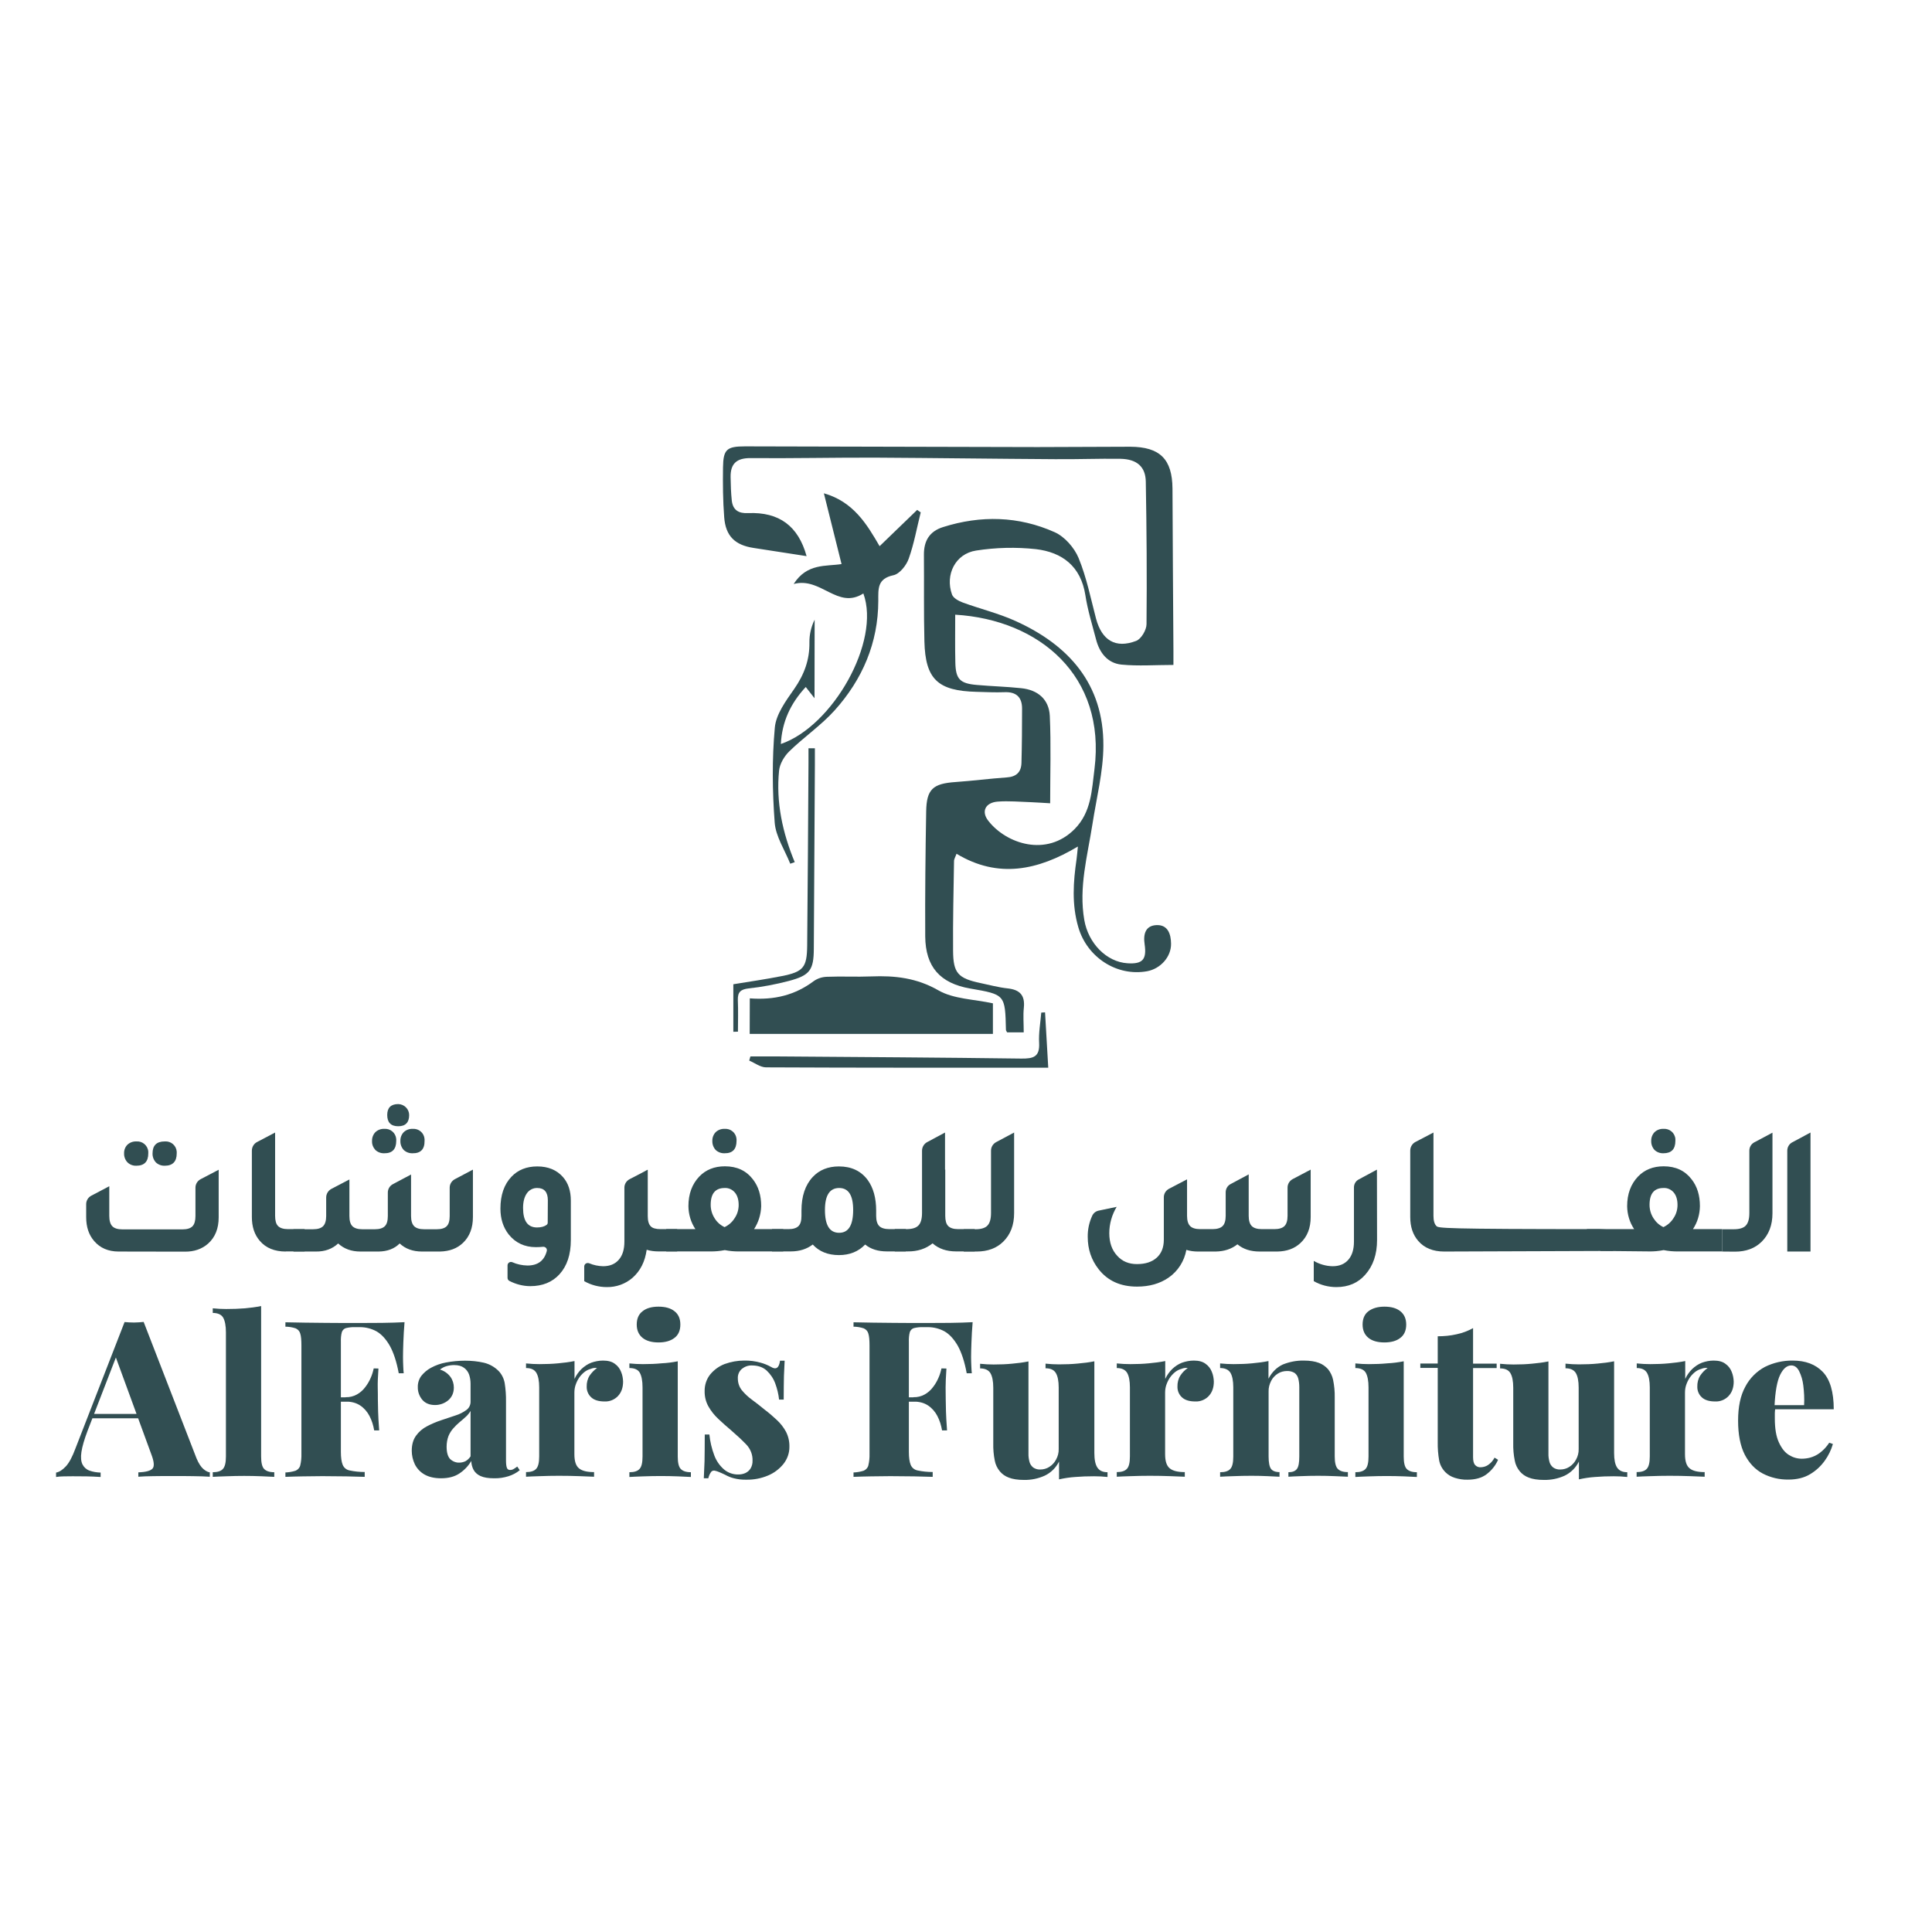 <svg xmlns="http://www.w3.org/2000/svg" xmlns:xlink="http://www.w3.org/1999/xlink" width="500" zoomAndPan="magnify" viewBox="0 0 375 375" height="500" preserveAspectRatio="xMidYMid meet" version="1.0"><path fill="#314e52" d="M 209.219 164.309 C 201.465 168.934 193.758 170.59 185.66 165.715 C 185.453 166.312 185.176 166.727 185.176 167.141 C 185.086 172.938 184.945 178.734 184.992 184.531 C 185.016 188.902 185.957 189.891 190.309 190.812 C 192.078 191.18 193.828 191.664 195.598 191.848 C 197.922 192.102 198.98 193.16 198.727 195.598 C 198.566 197.094 198.703 198.613 198.703 200.383 L 195.484 200.383 C 195.414 200.223 195.254 200.062 195.254 199.898 C 195.094 193.043 195.094 193.043 188.305 191.871 C 182.484 190.859 179.633 187.684 179.586 181.75 C 179.539 173.672 179.633 165.574 179.77 157.5 C 179.84 153.176 181.082 152.094 185.453 151.793 C 188.766 151.562 192.078 151.129 195.391 150.898 C 197.277 150.781 198.223 149.863 198.266 148.066 C 198.359 144.57 198.383 141.051 198.383 137.531 C 198.383 135.301 197.23 134.262 194.977 134.355 C 193.184 134.426 191.363 134.332 189.547 134.285 C 182.023 134.102 179.609 131.848 179.426 124.484 C 179.285 118.895 179.379 113.281 179.332 107.691 C 179.309 104.977 180.414 103.137 183.035 102.309 C 190.375 99.984 197.715 100.168 204.707 103.297 C 206.664 104.172 208.527 106.312 209.355 108.312 C 210.898 112.062 211.703 116.113 212.738 120.07 C 213.863 124.277 216.512 125.934 220.535 124.395 C 221.504 124.027 222.539 122.277 222.539 121.148 C 222.629 111.926 222.562 102.699 222.398 93.496 C 222.355 90.598 220.676 89.125 217.523 89.055 C 213.242 88.988 208.988 89.172 204.707 89.125 C 193.113 89.055 181.52 88.895 169.898 88.828 C 161.824 88.805 153.75 88.988 145.676 88.918 C 142.984 88.895 141.766 90 141.809 92.598 C 141.832 94.117 141.879 95.637 142.039 97.156 C 142.246 98.996 143.352 99.684 145.191 99.594 C 151.242 99.34 154.945 102.102 156.559 107.945 L 146.273 106.355 C 142.66 105.805 140.844 104.055 140.566 100.398 C 140.316 97.176 140.293 93.934 140.336 90.715 C 140.383 87.215 141.074 86.641 144.617 86.641 C 163.551 86.688 182.484 86.734 201.395 86.777 C 207.379 86.777 213.383 86.711 219.363 86.711 C 225.16 86.734 227.531 89.125 227.578 94.832 C 227.621 105.301 227.691 115.742 227.762 126.211 L 227.762 129.062 C 224.242 129.062 220.93 129.316 217.66 128.996 C 214.969 128.719 213.406 126.695 212.738 124.094 C 212 121.242 211.105 118.414 210.668 115.512 C 209.793 109.922 206.18 107.184 201.051 106.586 C 197.188 106.172 193.297 106.266 189.457 106.863 C 185.43 107.484 183.406 111.555 184.785 115.398 C 185.039 116.09 186.051 116.641 186.855 116.941 C 190.238 118.184 193.781 119.035 197.047 120.508 C 207.469 125.199 214.234 132.793 214.164 144.754 C 214.141 149.816 212.828 154.879 212.047 159.938 C 211.082 166.129 209.355 172.223 210.461 178.574 C 211.242 183.082 214.762 186.719 218.855 186.969 C 221.758 187.156 222.605 186.258 222.172 183.289 C 221.871 181.312 222.332 179.633 224.516 179.562 C 226.703 179.492 227.277 181.336 227.301 183.152 C 227.348 185.727 225.254 188.027 222.676 188.512 C 216.785 189.594 211.012 185.82 209.309 180 C 208 175.559 208.32 171.164 208.965 166.727 C 209.059 166.059 209.102 165.414 209.219 164.309 Z M 185.406 119.309 C 185.406 122.391 185.359 125.5 185.43 128.582 C 185.5 131.848 186.328 132.676 189.664 132.953 C 192.492 133.207 195.344 133.273 198.176 133.574 C 201.441 133.895 203.605 135.734 203.766 138.957 C 204.02 144.523 203.836 150.09 203.836 155.914 C 202.43 155.844 201.328 155.75 200.199 155.707 C 198.016 155.637 195.828 155.43 193.664 155.59 C 191.25 155.773 190.398 157.523 191.848 159.34 C 195.32 163.781 203.145 166.426 208.598 160.906 C 211.84 157.613 211.91 153.359 212.438 149.262 C 214.691 131.227 201.785 120.297 185.406 119.309 Z M 195.828 165.137 C 191.871 163.734 190.262 160.352 188.719 156.488 C 187.016 159.34 187.754 161.48 189.043 163.391 C 190.629 165.691 193.043 165.922 195.828 165.137 Z M 195.828 165.137 " fill-opacity="1" fill-rule="nonzero"/><path fill="#314e52" d="M 145.535 193.781 C 150.32 194.148 154.348 193.137 157.961 190.422 C 158.719 189.891 159.617 189.617 160.535 189.594 C 163.391 189.477 166.242 189.641 169.094 189.523 C 173.695 189.34 177.93 189.801 182.164 192.238 C 185.105 193.918 189.02 193.941 192.723 194.746 L 192.723 200.684 L 145.516 200.684 Z M 145.535 193.781 " fill-opacity="1" fill-rule="nonzero"/><path fill="#314e52" d="M 158.098 135.527 L 156.395 133.344 C 153.406 136.586 151.793 140.105 151.562 144.41 C 161.617 140.98 170.98 124.508 167.578 115.191 C 162.562 118.391 159.363 111.926 154.051 113.352 C 156.648 109.277 160.352 109.969 163.344 109.484 C 162.215 104.93 161.09 100.492 159.914 95.75 C 165.691 97.383 168.312 101.848 170.73 106.012 L 178.02 98.973 C 178.25 99.133 178.48 99.293 178.711 99.457 C 177.953 102.469 177.422 105.527 176.387 108.426 C 175.93 109.738 174.617 111.395 173.422 111.648 C 170.27 112.316 170.477 114.27 170.477 116.641 C 170.453 124.785 167.395 131.871 162.031 137.852 C 159.387 140.797 156.027 143.074 153.199 145.836 C 152.23 146.777 151.355 148.25 151.219 149.562 C 150.598 155.707 151.887 161.617 154.258 167.348 L 153.383 167.645 C 152.324 164.977 150.574 162.379 150.367 159.664 C 149.906 153.543 149.84 147.332 150.391 141.234 C 150.621 138.633 152.555 136.012 154.164 133.711 C 156.098 130.926 157.156 128.074 157.109 124.691 C 157.086 123.152 157.453 121.633 158.121 120.277 Z M 158.098 135.527 " fill-opacity="1" fill-rule="nonzero"/><path fill="#314e52" d="M 203.465 207.238 C 184.969 207.238 166.84 207.262 148.688 207.172 C 147.605 207.172 146.504 206.32 145.422 205.859 L 145.652 205.055 C 147.605 205.055 149.539 205.031 151.496 205.055 C 167.07 205.168 182.668 205.262 198.242 205.469 C 200.543 205.492 201.832 205.168 201.695 202.453 C 201.578 200.5 201.949 198.52 202.109 196.543 L 202.844 196.496 C 203.051 200.152 203.258 203.789 203.465 207.238 Z M 203.465 207.238 " fill-opacity="1" fill-rule="nonzero"/><path fill="#314e52" d="M 158.168 145.262 L 158.168 148.504 C 158.098 160.398 158.027 172.293 157.961 184.188 C 157.938 188.281 157.199 189.316 153.129 190.398 C 150.574 191.066 147.953 191.57 145.328 191.848 C 143.742 192.031 143.168 192.562 143.215 194.125 C 143.305 196.172 143.234 198.199 143.234 200.246 L 142.34 200.27 L 142.34 191.043 C 145.445 190.535 148.621 190.078 151.75 189.457 C 155.938 188.629 156.625 187.777 156.672 183.566 C 156.785 171.762 156.855 159.984 156.926 148.184 L 156.926 145.238 L 158.168 145.238 Z M 158.168 145.262 " fill-opacity="1" fill-rule="nonzero"/><path fill="#314e52" d="M 190.742 154.211 L 183.035 158.258 L 189.5 165.965 L 196.172 167.047 L 197.969 164.586 L 193.297 162.93 L 190.121 158.742 Z M 190.742 154.211 " fill-opacity="1" fill-rule="nonzero"/><path fill="#314e52" d="M 27.883 256.586 L 38.145 283.066 C 38.559 284.055 39.02 284.746 39.48 285.137 C 39.938 285.527 40.352 285.734 40.723 285.781 L 40.723 286.633 C 39.824 286.562 38.742 286.543 37.477 286.52 C 36.211 286.496 34.945 286.496 33.637 286.496 C 32.277 286.496 30.988 286.496 29.77 286.52 C 28.551 286.543 27.586 286.562 26.848 286.633 L 26.848 285.781 C 28.297 285.734 29.219 285.484 29.609 285.047 C 30 284.609 29.906 283.664 29.355 282.238 L 22.316 263.008 L 23.168 261.742 L 17 277.707 C 16.355 279.41 15.965 280.766 15.805 281.824 C 15.645 282.883 15.734 283.688 16.012 284.242 C 16.289 284.793 16.77 285.23 17.348 285.438 C 18.035 285.691 18.797 285.805 19.531 285.828 L 19.531 286.68 C 18.543 286.609 17.621 286.586 16.793 286.562 C 15.965 286.543 15.07 286.543 14.102 286.543 C 13.527 286.543 12.953 286.543 12.379 286.562 C 11.871 286.562 11.363 286.609 10.883 286.68 L 10.883 285.828 C 11.504 285.715 12.125 285.32 12.77 284.633 C 13.414 283.941 14.035 282.793 14.656 281.113 L 24.18 256.609 C 24.73 256.656 25.352 256.703 26.02 256.703 C 26.711 256.68 27.332 256.656 27.883 256.586 Z M 30.094 274.441 L 30.094 275.293 L 17.461 275.293 L 17.875 274.441 Z M 30.094 274.441 " fill-opacity="1" fill-rule="nonzero"/><path fill="#314e52" d="M 50.684 253.504 L 50.684 282.699 C 50.684 283.895 50.867 284.699 51.258 285.113 C 51.648 285.527 52.293 285.758 53.234 285.758 L 53.234 286.656 C 52.707 286.633 51.879 286.586 50.773 286.543 C 49.672 286.496 48.543 286.473 47.395 286.473 C 46.266 286.473 45.113 286.496 43.941 286.543 C 42.77 286.586 41.895 286.609 41.297 286.656 L 41.297 285.758 C 42.215 285.758 42.883 285.551 43.273 285.113 C 43.664 284.676 43.852 283.895 43.852 282.699 L 43.852 258.59 C 43.852 257.324 43.664 256.379 43.32 255.758 C 42.977 255.16 42.285 254.84 41.297 254.84 L 41.297 253.941 C 42.191 254.035 43.066 254.078 43.918 254.078 C 45.207 254.078 46.426 254.035 47.555 253.941 C 48.613 253.848 49.648 253.711 50.684 253.504 Z M 50.684 253.504 " fill-opacity="1" fill-rule="nonzero"/><path fill="#314e52" d="M 78.52 256.633 C 78.406 257.992 78.336 259.277 78.289 260.52 C 78.242 261.762 78.223 262.73 78.223 263.398 C 78.223 264.02 78.242 264.594 78.266 265.145 C 78.289 265.699 78.312 266.156 78.359 266.547 L 77.395 266.547 C 76.98 264.293 76.379 262.5 75.645 261.188 C 74.887 259.879 74.035 258.957 73.066 258.406 C 72.078 257.875 70.996 257.598 69.871 257.598 L 68.902 257.598 C 68.305 257.578 67.707 257.645 67.133 257.785 C 66.766 257.898 66.465 258.199 66.352 258.566 C 66.188 259.164 66.145 259.809 66.164 260.43 L 66.164 281.801 C 66.164 282.906 66.281 283.734 66.512 284.309 C 66.742 284.883 67.246 285.301 67.867 285.414 C 68.836 285.621 69.801 285.715 70.789 285.715 L 70.789 286.656 C 69.871 286.633 68.648 286.609 67.199 286.562 C 65.73 286.543 64.188 286.52 62.578 286.52 C 61.312 286.52 60.047 286.543 58.828 286.562 C 57.605 286.586 56.457 286.609 55.398 286.656 L 55.398 285.805 C 56.066 285.781 56.734 285.668 57.379 285.461 C 57.812 285.277 58.16 284.906 58.273 284.449 C 58.457 283.688 58.527 282.93 58.504 282.172 L 58.504 261.141 C 58.504 260.105 58.438 259.324 58.273 258.84 C 58.16 258.383 57.812 258.012 57.379 257.828 C 56.734 257.621 56.066 257.508 55.398 257.508 L 55.398 256.656 C 56.617 256.68 57.883 256.703 59.242 256.727 L 63.242 256.77 C 64.578 256.793 65.797 256.793 66.926 256.793 L 69.73 256.793 C 71.02 256.793 72.516 256.793 74.148 256.77 C 75.758 256.75 77.23 256.703 78.52 256.633 Z M 72.309 271.219 L 72.309 272.07 L 64.855 272.07 L 64.855 271.219 Z M 73.457 265.629 C 73.344 267.238 73.297 268.457 73.32 269.309 C 73.344 270.16 73.344 270.941 73.344 271.633 C 73.344 272.324 73.367 273.105 73.391 273.957 C 73.414 274.809 73.48 276.027 73.598 277.637 L 72.629 277.637 C 72.469 276.672 72.172 275.707 71.711 274.832 C 71.297 274.027 70.676 273.312 69.914 272.805 C 69.156 272.301 68.234 272.047 67.109 272.047 L 67.109 271.195 C 67.867 271.219 68.605 271.035 69.27 270.668 C 69.895 270.32 70.422 269.863 70.859 269.285 C 71.297 268.734 71.664 268.113 71.941 267.469 C 72.215 266.871 72.398 266.25 72.539 265.605 Z M 73.457 265.629 " fill-opacity="1" fill-rule="nonzero"/><path fill="#314e52" d="M 85.605 286.934 C 84.316 286.934 83.234 286.68 82.387 286.195 C 81.578 285.734 80.938 285.047 80.52 284.219 C 80.129 283.391 79.922 282.492 79.922 281.594 C 79.922 280.398 80.199 279.434 80.75 278.672 C 81.305 277.891 82.039 277.27 82.891 276.832 C 83.766 276.371 84.688 275.98 85.652 275.66 C 86.617 275.336 87.539 275.039 88.414 274.738 C 89.172 274.508 89.887 274.141 90.527 273.68 C 91.035 273.312 91.336 272.715 91.336 272.094 L 91.336 268.574 C 91.336 267.977 91.242 267.379 91.059 266.824 C 90.875 266.297 90.527 265.812 90.07 265.492 C 89.609 265.145 88.965 264.961 88.137 264.961 C 87.629 264.961 87.148 265.031 86.664 265.168 C 86.203 265.305 85.766 265.535 85.398 265.836 C 86.203 266.066 86.918 266.57 87.422 267.238 C 87.859 267.836 88.09 268.574 88.09 269.309 C 88.09 270.344 87.723 271.172 87.008 271.793 C 86.297 272.391 85.375 272.715 84.457 272.715 C 83.375 272.715 82.547 272.371 81.973 271.703 C 81.395 271.012 81.074 270.137 81.098 269.242 C 81.074 268.48 81.305 267.723 81.742 267.102 C 82.246 266.457 82.891 265.906 83.605 265.512 C 84.523 265.008 85.535 264.641 86.57 264.457 C 87.793 264.227 89.035 264.109 90.254 264.109 C 91.496 264.109 92.715 264.227 93.91 264.5 C 94.992 264.754 95.98 265.305 96.766 266.09 C 97.387 266.734 97.801 267.562 97.961 268.457 C 98.145 269.633 98.234 270.828 98.215 272.023 L 98.215 283.457 C 98.215 284.172 98.281 284.656 98.398 284.93 C 98.488 285.184 98.742 285.344 99.02 285.32 C 99.27 285.32 99.523 285.254 99.73 285.113 C 99.961 284.977 100.191 284.816 100.398 284.656 L 100.883 285.367 C 100.238 285.898 99.48 286.289 98.672 286.543 C 97.777 286.816 96.855 286.957 95.914 286.934 C 94.785 286.934 93.91 286.793 93.266 286.496 C 92.691 286.242 92.207 285.828 91.91 285.277 C 91.633 284.746 91.496 284.172 91.473 283.574 C 90.898 284.562 90.094 285.391 89.148 286.012 C 88.207 286.633 87.031 286.934 85.605 286.934 Z M 89.125 283.895 C 89.539 283.895 89.953 283.805 90.344 283.621 C 90.758 283.391 91.082 283.066 91.336 282.676 L 91.336 273.863 C 91.082 274.277 90.781 274.672 90.414 274.992 C 90.023 275.336 89.633 275.707 89.195 276.051 C 88.758 276.418 88.367 276.809 88 277.223 C 87.605 277.66 87.285 278.168 87.055 278.719 C 86.801 279.387 86.688 280.098 86.688 280.812 C 86.688 281.918 86.918 282.699 87.355 283.184 C 87.836 283.641 88.48 283.918 89.125 283.895 Z M 89.125 283.895 " fill-opacity="1" fill-rule="nonzero"/><path fill="#314e52" d="M 117.055 264.086 C 118.02 264.086 118.781 264.293 119.332 264.707 C 119.887 265.098 120.32 265.652 120.551 266.273 C 120.805 266.871 120.922 267.516 120.941 268.16 C 120.941 269.309 120.621 270.254 119.953 270.965 C 119.285 271.68 118.32 272.07 117.355 272.023 C 116.227 272.023 115.352 271.77 114.777 271.242 C 114.18 270.715 113.855 269.93 113.879 269.148 C 113.855 268.391 114.043 267.629 114.457 266.984 C 114.848 266.434 115.309 265.926 115.883 265.535 C 115.469 265.469 115.031 265.535 114.664 265.699 C 114.203 265.812 113.766 266.043 113.398 266.34 C 113.008 266.664 112.66 267.031 112.387 267.445 C 112.109 267.859 111.879 268.344 111.719 268.828 C 111.559 269.309 111.488 269.816 111.488 270.32 L 111.488 282.262 C 111.488 283.621 111.785 284.539 112.406 285.023 C 113.008 285.508 113.973 285.734 115.309 285.734 L 115.309 286.633 C 114.664 286.609 113.695 286.562 112.43 286.52 C 111.164 286.473 109.855 286.449 108.496 286.449 C 107.277 286.449 106.059 286.473 104.84 286.52 C 103.621 286.562 102.699 286.586 102.102 286.633 L 102.102 285.734 C 103.023 285.734 103.688 285.527 104.078 285.09 C 104.473 284.656 104.656 283.871 104.656 282.676 L 104.656 269.285 C 104.656 268.02 104.473 267.078 104.102 266.457 C 103.734 265.836 103.066 265.535 102.102 265.535 L 102.102 264.641 C 103 264.73 103.871 264.777 104.723 264.777 C 105.988 264.777 107.207 264.73 108.359 264.617 C 109.418 264.523 110.477 264.387 111.512 264.18 L 111.512 267.652 C 111.832 266.941 112.293 266.297 112.844 265.742 C 113.398 265.215 114.043 264.777 114.754 264.5 C 115.445 264.25 116.25 264.086 117.055 264.086 Z M 117.055 264.086 " fill-opacity="1" fill-rule="nonzero"/><path fill="#314e52" d="M 131.551 264.227 L 131.551 282.699 C 131.551 283.895 131.734 284.699 132.125 285.113 C 132.516 285.527 133.16 285.758 134.102 285.758 L 134.102 286.68 C 133.574 286.656 132.746 286.609 131.617 286.562 C 130.516 286.52 129.387 286.496 128.258 286.496 C 127.133 286.496 125.98 286.52 124.809 286.562 C 123.637 286.609 122.762 286.633 122.164 286.68 L 122.164 285.758 C 123.105 285.758 123.75 285.551 124.141 285.113 C 124.531 284.699 124.715 283.895 124.715 282.699 L 124.715 269.285 C 124.715 268.02 124.531 267.078 124.188 266.457 C 123.844 265.836 123.152 265.535 122.164 265.535 L 122.164 264.641 C 123.059 264.73 123.934 264.777 124.785 264.777 C 126.051 264.777 127.27 264.73 128.398 264.617 C 129.457 264.57 130.516 264.434 131.551 264.227 Z M 127.82 253.621 C 129.156 253.621 130.191 253.918 130.93 254.516 C 131.688 255.113 132.055 255.965 132.055 257.094 C 132.055 258.219 131.688 259.094 130.93 259.672 C 130.168 260.27 129.133 260.566 127.82 260.566 C 126.488 260.566 125.453 260.27 124.715 259.672 C 123.98 259.07 123.59 258.219 123.59 257.094 C 123.59 255.965 123.957 255.09 124.715 254.516 C 125.453 253.918 126.488 253.621 127.82 253.621 Z M 127.82 253.621 " fill-opacity="1" fill-rule="nonzero"/><path fill="#314e52" d="M 144.434 264.086 C 145.516 264.062 146.617 264.203 147.652 264.5 C 148.344 264.684 149.012 264.961 149.633 265.305 C 150.621 265.926 151.219 265.535 151.402 264.109 L 152.301 264.109 C 152.254 264.938 152.207 265.906 152.164 267.055 C 152.141 268.207 152.117 269.723 152.117 271.656 L 151.219 271.656 C 151.105 270.598 150.852 269.562 150.484 268.551 C 150.137 267.586 149.562 266.734 148.805 266.02 C 148.066 265.352 147.102 265.031 145.93 265.031 C 145.215 265.008 144.547 265.262 143.996 265.699 C 143.465 266.156 143.168 266.848 143.215 267.562 C 143.215 268.367 143.465 269.172 143.973 269.816 C 144.547 270.527 145.215 271.148 145.949 271.68 C 146.758 272.277 147.562 272.898 148.391 273.59 C 149.242 274.234 150.047 274.922 150.805 275.637 C 151.496 276.281 152.094 277.039 152.555 277.891 C 153.016 278.789 153.242 279.777 153.223 280.789 C 153.242 282.008 152.828 283.184 152.07 284.148 C 151.266 285.137 150.23 285.922 149.059 286.402 C 147.746 286.957 146.32 287.23 144.895 287.207 C 144.062 287.23 143.258 287.141 142.453 286.934 C 141.855 286.793 141.281 286.543 140.73 286.242 C 140.312 286.035 139.922 285.875 139.602 285.734 C 139.301 285.598 138.98 285.504 138.656 285.438 C 138.359 285.414 138.082 285.551 137.945 285.828 C 137.715 286.172 137.578 286.543 137.484 286.934 L 136.609 286.934 C 136.656 286.035 136.703 284.93 136.75 283.621 C 136.77 282.309 136.793 280.605 136.793 278.441 L 137.691 278.441 C 137.828 279.824 138.152 281.18 138.637 282.469 C 139.027 283.527 139.672 284.469 140.52 285.207 C 141.305 285.875 142.293 286.219 143.328 286.195 C 143.789 286.195 144.25 286.105 144.664 285.922 C 145.078 285.734 145.422 285.438 145.676 285.047 C 145.949 284.586 146.09 284.055 146.066 283.527 C 146.113 282.379 145.676 281.25 144.871 280.398 C 143.949 279.434 142.961 278.535 141.949 277.66 C 141.051 276.902 140.199 276.141 139.418 275.406 C 138.656 274.691 138.016 273.887 137.508 272.992 C 137 272.094 136.75 271.059 136.77 270.023 C 136.75 268.848 137.117 267.699 137.852 266.777 C 138.613 265.859 139.578 265.168 140.66 264.754 C 141.879 264.316 143.145 264.086 144.434 264.086 Z M 144.434 264.086 " fill-opacity="1" fill-rule="nonzero"/><path fill="#314e52" d="M 188.789 256.633 C 188.672 257.992 188.605 259.277 188.559 260.52 C 188.512 261.762 188.488 262.73 188.488 263.398 C 188.488 264.02 188.512 264.594 188.535 265.145 C 188.559 265.699 188.582 266.156 188.629 266.547 L 187.637 266.547 C 187.223 264.293 186.625 262.5 185.891 261.188 C 185.129 259.879 184.277 258.957 183.312 258.406 C 182.324 257.875 181.242 257.598 180.113 257.598 L 179.148 257.598 C 178.551 257.578 177.953 257.645 177.379 257.785 C 177.008 257.898 176.711 258.199 176.594 258.566 C 176.434 259.164 176.387 259.809 176.41 260.43 L 176.41 281.801 C 176.41 282.906 176.527 283.734 176.758 284.309 C 176.984 284.883 177.492 285.301 178.113 285.414 C 179.078 285.621 180.047 285.715 181.035 285.715 L 181.035 286.656 C 180.113 286.633 178.895 286.609 177.445 286.562 C 175.973 286.543 174.434 286.52 172.82 286.52 C 171.559 286.52 170.293 286.543 169.07 286.562 C 167.852 286.586 166.703 286.609 165.668 286.656 L 165.668 285.805 C 166.336 285.781 167 285.668 167.645 285.461 C 168.082 285.277 168.43 284.906 168.543 284.449 C 168.727 283.688 168.797 282.93 168.773 282.172 L 168.773 261.141 C 168.773 260.105 168.703 259.324 168.543 258.84 C 168.43 258.383 168.082 258.012 167.645 257.828 C 167 257.621 166.336 257.508 165.668 257.508 L 165.668 256.656 C 166.887 256.68 168.152 256.703 169.508 256.727 L 173.512 256.77 C 174.848 256.793 176.066 256.793 177.191 256.793 L 180 256.793 C 181.289 256.793 182.785 256.793 184.418 256.77 C 186.027 256.75 187.5 256.703 188.789 256.633 Z M 182.578 271.219 L 182.578 272.07 L 175.121 272.07 L 175.121 271.219 Z M 183.703 265.629 C 183.59 267.238 183.543 268.457 183.543 269.309 C 183.566 270.16 183.566 270.941 183.566 271.633 C 183.566 272.324 183.59 273.105 183.613 273.957 C 183.637 274.809 183.703 276.027 183.82 277.637 L 182.852 277.637 C 182.691 276.672 182.395 275.707 181.934 274.832 C 181.52 274.027 180.898 273.312 180.137 272.805 C 179.379 272.301 178.457 272.047 177.309 272.047 L 177.309 271.195 C 178.066 271.219 178.805 271.035 179.473 270.668 C 180.094 270.32 180.621 269.863 181.059 269.285 C 181.496 268.734 181.863 268.113 182.141 267.469 C 182.414 266.871 182.602 266.25 182.738 265.605 Z M 183.703 265.629 " fill-opacity="1" fill-rule="nonzero"/><path fill="#314e52" d="M 212.414 264.227 L 212.414 282.031 C 212.414 283.297 212.602 284.242 212.992 284.84 C 213.383 285.438 214.027 285.758 214.969 285.758 L 214.969 286.68 C 214.094 286.586 213.223 286.543 212.348 286.543 C 211.059 286.543 209.84 286.586 208.711 286.68 C 207.652 286.75 206.594 286.91 205.559 287.141 L 205.559 283.688 C 204.961 284.883 203.996 285.852 202.777 286.426 C 201.512 287 200.152 287.277 198.773 287.254 C 197.531 287.254 196.543 287.094 195.781 286.793 C 195.113 286.543 194.516 286.129 194.059 285.574 C 193.574 284.977 193.23 284.285 193.09 283.527 C 192.859 282.398 192.77 281.273 192.793 280.121 L 192.793 269.355 C 192.793 268.09 192.605 267.148 192.238 266.527 C 191.871 265.926 191.203 265.605 190.238 265.605 L 190.238 264.707 C 191.137 264.801 192.008 264.848 192.859 264.848 C 194.148 264.848 195.367 264.801 196.496 264.684 C 197.555 264.594 198.59 264.457 199.625 264.25 L 199.625 282.125 C 199.602 282.676 199.691 283.25 199.832 283.781 C 199.945 284.195 200.199 284.562 200.543 284.84 C 200.938 285.113 201.418 285.254 201.902 285.23 C 202.523 285.23 203.145 285.07 203.672 284.723 C 204.227 284.379 204.688 283.871 204.984 283.297 C 205.328 282.676 205.516 281.965 205.492 281.25 L 205.492 269.332 C 205.492 268.066 205.309 267.125 204.938 266.504 C 204.57 265.883 203.902 265.582 202.938 265.582 L 202.938 264.684 C 203.836 264.777 204.707 264.824 205.559 264.824 C 206.848 264.824 208.066 264.777 209.195 264.664 C 210.32 264.57 211.379 264.434 212.414 264.227 Z M 212.414 264.227 " fill-opacity="1" fill-rule="nonzero"/><path fill="#314e52" d="M 231.719 264.086 C 232.684 264.086 233.441 264.293 233.996 264.707 C 234.547 265.098 234.984 265.652 235.215 266.273 C 235.469 266.871 235.582 267.516 235.605 268.16 C 235.605 269.309 235.285 270.254 234.617 270.965 C 233.949 271.68 232.984 272.07 232.016 272.023 C 230.891 272.023 230.016 271.77 229.441 271.242 C 228.844 270.715 228.52 269.93 228.543 269.148 C 228.52 268.391 228.703 267.629 229.117 266.984 C 229.484 266.41 229.969 265.926 230.543 265.535 C 230.129 265.469 229.691 265.535 229.324 265.699 C 228.863 265.812 228.43 266.043 228.059 266.34 C 227.668 266.664 227.324 267.031 227.047 267.445 C 226.77 267.859 226.543 268.344 226.379 268.828 C 226.219 269.309 226.148 269.816 226.148 270.32 L 226.148 282.262 C 226.148 283.621 226.449 284.539 227.07 285.023 C 227.668 285.508 228.637 285.734 229.969 285.734 L 229.969 286.633 C 229.324 286.609 228.359 286.562 227.094 286.52 C 225.828 286.473 224.516 286.449 223.16 286.449 C 221.941 286.449 220.723 286.473 219.5 286.52 C 218.281 286.562 217.363 286.586 216.766 286.633 L 216.766 285.734 C 217.684 285.734 218.352 285.527 218.742 285.09 C 219.133 284.676 219.316 283.871 219.316 282.676 L 219.316 269.285 C 219.316 268.02 219.133 267.078 218.766 266.457 C 218.398 265.859 217.73 265.535 216.766 265.535 L 216.766 264.641 C 217.66 264.73 218.535 264.777 219.387 264.777 C 220.652 264.777 221.871 264.73 223.02 264.617 C 224.078 264.523 225.137 264.387 226.172 264.18 L 226.172 267.652 C 226.496 266.941 226.957 266.297 227.508 265.742 C 228.059 265.215 228.703 264.777 229.418 264.5 C 230.129 264.25 230.914 264.086 231.719 264.086 Z M 231.719 264.086 " fill-opacity="1" fill-rule="nonzero"/><path fill="#314e52" d="M 253.043 264.086 C 254.285 264.086 255.277 264.25 256.035 264.547 C 256.703 264.801 257.277 265.215 257.762 265.742 C 258.242 266.34 258.59 267.055 258.75 267.812 C 258.98 268.941 259.094 270.09 259.07 271.242 L 259.07 282.676 C 259.07 283.871 259.258 284.676 259.648 285.09 C 260.039 285.508 260.684 285.734 261.625 285.734 L 261.625 286.633 C 261.051 286.609 260.223 286.562 259.094 286.52 C 257.969 286.473 256.91 286.449 255.852 286.449 C 254.699 286.449 253.574 286.473 252.492 286.52 C 251.41 286.562 250.605 286.586 250.078 286.633 L 250.078 285.758 C 250.859 285.758 251.41 285.551 251.734 285.113 C 252.055 284.676 252.191 283.895 252.191 282.699 L 252.191 269.219 C 252.191 268.641 252.125 268.09 251.984 267.539 C 251.871 267.125 251.617 266.734 251.273 266.48 C 250.836 266.227 250.328 266.09 249.824 266.113 C 249.18 266.113 248.559 266.273 248.027 266.617 C 247.477 266.965 247.016 267.445 246.719 268.043 C 246.395 268.688 246.211 269.379 246.234 270.094 L 246.234 282.676 C 246.234 283.871 246.395 284.676 246.695 285.094 C 246.992 285.508 247.547 285.734 248.352 285.734 L 248.352 286.633 C 247.82 286.609 247.039 286.562 246.027 286.52 C 245.016 286.473 243.98 286.449 242.922 286.449 C 241.77 286.449 240.598 286.473 239.449 286.52 C 238.297 286.562 237.422 286.586 236.824 286.633 L 236.824 285.758 C 237.77 285.758 238.414 285.551 238.805 285.113 C 239.195 284.699 239.379 283.895 239.379 282.699 L 239.379 269.285 C 239.379 268.02 239.195 267.078 238.828 266.457 C 238.457 265.859 237.793 265.535 236.824 265.535 L 236.824 264.641 C 237.723 264.73 238.598 264.777 239.449 264.777 C 240.715 264.777 241.934 264.73 243.059 264.617 C 244.117 264.523 245.176 264.387 246.211 264.18 L 246.211 267.605 C 246.879 266.32 247.82 265.398 248.996 264.848 C 250.262 264.34 251.641 264.062 253.043 264.086 Z M 253.043 264.086 " fill-opacity="1" fill-rule="nonzero"/><path fill="#314e52" d="M 272.461 264.227 L 272.461 282.699 C 272.461 283.895 272.645 284.699 273.035 285.113 C 273.43 285.527 274.07 285.758 275.016 285.758 L 275.016 286.68 C 274.484 286.656 273.656 286.609 272.531 286.562 C 271.402 286.52 270.301 286.496 269.172 286.496 C 268.043 286.496 266.895 286.52 265.723 286.562 C 264.547 286.609 263.672 286.633 263.074 286.68 L 263.074 285.758 C 263.996 285.758 264.664 285.551 265.055 285.113 C 265.445 284.699 265.629 283.895 265.629 282.699 L 265.629 269.285 C 265.629 268.02 265.445 267.078 265.102 266.457 C 264.754 265.859 264.062 265.535 263.074 265.535 L 263.074 264.641 C 263.973 264.73 264.848 264.777 265.699 264.777 C 266.965 264.777 268.184 264.73 269.332 264.617 C 270.344 264.57 271.402 264.434 272.461 264.227 Z M 268.711 253.621 C 270.047 253.621 271.082 253.918 271.816 254.516 C 272.555 255.113 272.945 255.965 272.945 257.094 C 272.945 258.219 272.578 259.094 271.816 259.672 C 271.082 260.27 270.023 260.566 268.711 260.566 C 267.379 260.566 266.344 260.27 265.605 259.672 C 264.871 259.07 264.48 258.219 264.48 257.094 C 264.48 255.965 264.848 255.09 265.605 254.516 C 266.363 253.941 267.398 253.621 268.711 253.621 Z M 268.711 253.621 " fill-opacity="1" fill-rule="nonzero"/><path fill="#314e52" d="M 285.922 257.785 L 285.922 264.684 L 290.5 264.684 L 290.5 265.535 L 285.922 265.535 L 285.922 282.859 C 285.922 283.574 286.059 284.078 286.312 284.355 C 286.609 284.676 287.023 284.84 287.461 284.793 C 287.945 284.77 288.406 284.633 288.797 284.379 C 289.348 284.012 289.785 283.527 290.086 282.93 L 290.773 283.344 C 290.293 284.449 289.508 285.414 288.543 286.148 C 287.602 286.863 286.355 287.207 284.84 287.207 C 283.988 287.23 283.16 287.094 282.355 286.84 C 281.688 286.633 281.066 286.266 280.559 285.758 C 279.938 285.137 279.5 284.332 279.34 283.457 C 279.133 282.285 279.043 281.09 279.062 279.871 L 279.062 265.512 L 275.684 265.512 L 275.684 264.664 L 279.062 264.664 L 279.062 259.371 C 280.309 259.371 281.527 259.258 282.723 258.98 C 283.852 258.75 284.93 258.336 285.922 257.785 Z M 285.922 257.785 " fill-opacity="1" fill-rule="nonzero"/><path fill="#314e52" d="M 313.297 264.227 L 313.297 282.031 C 313.297 283.297 313.48 284.242 313.871 284.84 C 314.266 285.438 314.906 285.758 315.852 285.758 L 315.852 286.68 C 314.977 286.586 314.102 286.543 313.23 286.543 C 311.941 286.543 310.723 286.586 309.617 286.68 C 308.559 286.75 307.5 286.91 306.465 287.141 L 306.465 283.688 C 305.867 284.883 304.898 285.852 303.703 286.426 C 302.438 287 301.082 287.277 299.699 287.254 C 298.457 287.254 297.469 287.094 296.711 286.793 C 296.043 286.543 295.445 286.129 294.984 285.574 C 294.5 284.977 294.156 284.285 294.02 283.527 C 293.789 282.398 293.695 281.273 293.719 280.121 L 293.719 269.355 C 293.719 268.09 293.535 267.148 293.168 266.527 C 292.801 265.906 292.133 265.605 291.164 265.605 L 291.164 264.707 C 292.062 264.801 292.938 264.848 293.789 264.848 C 295.078 264.848 296.297 264.801 297.422 264.684 C 298.48 264.594 299.516 264.457 300.551 264.25 L 300.551 282.125 C 300.527 282.676 300.621 283.25 300.758 283.781 C 300.875 284.195 301.129 284.562 301.473 284.84 C 301.863 285.113 302.348 285.254 302.828 285.23 C 303.449 285.23 304.07 285.07 304.602 284.723 C 305.152 284.379 305.613 283.871 305.914 283.297 C 306.258 282.676 306.441 281.965 306.418 281.25 L 306.418 269.332 C 306.418 268.066 306.234 267.125 305.867 266.504 C 305.5 265.906 304.832 265.582 303.863 265.582 L 303.863 264.684 C 304.762 264.777 305.637 264.824 306.488 264.824 C 307.777 264.824 308.996 264.777 310.121 264.664 C 311.227 264.57 312.262 264.434 313.297 264.227 Z M 313.297 264.227 " fill-opacity="1" fill-rule="nonzero"/><path fill="#314e52" d="M 332.621 264.086 C 333.59 264.086 334.348 264.293 334.898 264.707 C 335.453 265.098 335.891 265.652 336.121 266.273 C 336.371 266.871 336.488 267.516 336.512 268.16 C 336.512 269.309 336.188 270.254 335.52 270.965 C 334.855 271.68 333.887 272.07 332.922 272.023 C 331.793 272.023 330.922 271.77 330.344 271.242 C 329.746 270.715 329.426 269.93 329.449 269.148 C 329.426 268.391 329.609 267.629 330.023 266.984 C 330.414 266.41 330.875 265.926 331.449 265.535 C 331.035 265.469 330.598 265.535 330.23 265.699 C 329.77 265.812 329.332 266.043 328.965 266.34 C 328.574 266.664 328.23 267.031 327.953 267.445 C 327.676 267.859 327.445 268.344 327.285 268.828 C 327.125 269.309 327.055 269.816 327.055 270.32 L 327.055 282.262 C 327.055 283.621 327.355 284.539 327.977 285.023 C 328.574 285.508 329.539 285.734 330.875 285.734 L 330.875 286.633 C 330.23 286.609 329.266 286.562 328 286.52 C 326.734 286.473 325.422 286.449 324.062 286.449 C 322.844 286.449 321.625 286.473 320.406 286.52 C 319.188 286.562 318.266 286.586 317.668 286.633 L 317.668 285.734 C 318.59 285.734 319.258 285.527 319.648 285.09 C 320.039 284.656 320.223 283.871 320.223 282.676 L 320.223 269.285 C 320.223 268.02 320.039 267.078 319.672 266.457 C 319.301 265.836 318.637 265.535 317.691 265.535 L 317.691 264.641 C 318.59 264.73 319.465 264.777 320.312 264.777 C 321.578 264.777 322.801 264.73 323.949 264.617 C 325.008 264.523 326.066 264.387 327.102 264.18 L 327.102 267.652 C 327.422 266.941 327.883 266.297 328.438 265.742 C 328.988 265.215 329.633 264.777 330.344 264.5 C 331.035 264.25 331.816 264.086 332.621 264.086 Z M 332.621 264.086 " fill-opacity="1" fill-rule="nonzero"/><path fill="#314e52" d="M 347.969 264.086 C 350.453 264.086 352.406 264.824 353.812 266.297 C 355.215 267.77 355.93 270.184 355.93 273.543 L 342.332 273.543 L 342.285 272.738 L 350.176 272.738 C 350.246 271.449 350.176 270.184 350.016 268.895 C 349.898 267.906 349.625 266.965 349.188 266.09 C 348.797 265.375 348.312 265.031 347.691 265.031 C 346.84 265.031 346.129 265.629 345.527 266.848 C 344.93 268.066 344.562 270.113 344.426 273.035 L 344.586 273.336 C 344.539 273.656 344.492 273.98 344.492 274.277 L 344.492 275.312 C 344.492 277.27 344.746 278.812 345.277 279.961 C 345.805 281.113 346.449 281.941 347.254 282.422 C 347.992 282.883 348.844 283.137 349.715 283.137 C 350.27 283.137 350.797 283.066 351.328 282.93 C 351.992 282.746 352.637 282.445 353.191 282.031 C 353.926 281.48 354.547 280.812 355.055 280.031 L 355.766 280.285 C 355.422 281.457 354.895 282.539 354.18 283.527 C 353.422 284.586 352.453 285.484 351.328 286.148 C 350.176 286.84 348.773 287.184 347.141 287.184 C 345.391 287.207 343.688 286.816 342.148 286.012 C 340.676 285.23 339.523 284.012 338.648 282.332 C 337.801 280.652 337.363 278.465 337.363 275.75 C 337.363 273.059 337.82 270.875 338.766 269.148 C 339.617 267.516 340.949 266.18 342.586 265.305 C 344.219 264.5 346.082 264.062 347.969 264.086 Z M 347.969 264.086 " fill-opacity="1" fill-rule="nonzero"/><path fill="#314e52" d="M 23.027 242.922 C 21.004 242.922 19.418 242.23 18.266 240.875 C 17.23 239.676 16.727 238.137 16.727 236.25 L 16.727 233.719 C 16.727 233.027 17.117 232.406 17.715 232.086 L 21.211 230.246 L 21.211 235.996 C 21.211 236.941 21.418 237.629 21.809 238.02 C 22.199 238.414 22.844 238.621 23.766 238.621 L 35.43 238.621 C 36.328 238.621 36.973 238.414 37.363 238.02 C 37.754 237.605 37.938 236.941 37.938 236.02 L 37.938 230.52 C 37.938 229.832 38.328 229.211 38.926 228.887 L 42.445 227.047 L 42.445 236.297 C 42.445 238.457 41.758 240.16 40.398 241.379 C 39.203 242.438 37.684 242.969 35.82 242.945 Z M 26.457 226.266 C 25.812 226.289 25.191 226.059 24.73 225.598 C 24.293 225.137 24.062 224.492 24.086 223.871 C 24.062 223.25 24.293 222.629 24.73 222.191 C 25.191 221.758 25.812 221.527 26.457 221.551 C 27.652 221.457 28.688 222.332 28.781 223.527 C 28.781 223.641 28.781 223.758 28.781 223.871 C 28.781 225.461 28.02 226.266 26.457 226.266 Z M 31.98 226.266 C 31.336 226.289 30.715 226.059 30.254 225.621 C 29.816 225.137 29.586 224.516 29.609 223.871 C 29.609 222.332 30.391 221.551 31.98 221.551 C 33.176 221.457 34.211 222.332 34.301 223.527 C 34.301 223.641 34.301 223.758 34.301 223.871 C 34.301 225.461 33.52 226.266 31.98 226.266 Z M 31.98 226.266 " fill-opacity="1" fill-rule="nonzero"/><path fill="#314e52" d="M 55.469 242.922 C 53.281 242.922 51.602 242.23 50.43 240.852 C 49.395 239.656 48.887 238.113 48.887 236.227 L 48.887 223.344 C 48.887 222.629 49.277 221.984 49.898 221.664 L 53.398 219.824 L 53.398 235.996 C 53.398 236.918 53.582 237.586 53.973 237.977 C 54.363 238.367 55.008 238.574 55.906 238.574 L 59.125 238.574 L 59.125 242.898 L 55.469 242.898 Z M 55.469 242.922 " fill-opacity="1" fill-rule="nonzero"/><path fill="#314e52" d="M 56.965 242.922 L 56.965 238.598 L 60.758 238.598 C 61.68 238.598 62.324 238.391 62.715 238 C 63.105 237.605 63.312 236.941 63.312 236.02 L 63.312 232.43 C 63.312 231.742 63.703 231.098 64.301 230.773 L 67.82 228.934 L 67.82 236.02 C 67.82 236.941 68.008 237.605 68.398 238 C 68.789 238.391 69.434 238.598 70.328 238.598 L 72.77 238.598 C 73.664 238.598 74.309 238.391 74.699 238 C 75.094 237.605 75.277 236.941 75.277 236.02 L 75.277 231.465 C 75.277 230.797 75.645 230.176 76.242 229.855 L 79.785 227.969 L 79.785 236.02 C 79.785 236.941 79.992 237.605 80.383 238 C 80.773 238.391 81.418 238.598 82.34 238.598 L 84.777 238.598 C 85.676 238.598 86.32 238.391 86.711 238 C 87.102 237.605 87.285 236.941 87.285 236.02 L 87.285 230.52 C 87.285 229.832 87.676 229.211 88.273 228.887 L 91.793 227.023 L 91.793 236.227 C 91.793 238.344 91.148 240.023 89.863 241.242 C 88.734 242.324 87.262 242.875 85.422 242.922 L 81.902 242.922 C 80.129 242.922 78.68 242.391 77.578 241.355 C 76.543 242.391 75.184 242.898 73.504 242.922 L 69.961 242.922 C 68.191 242.922 66.766 242.391 65.637 241.355 C 64.508 242.414 63.059 242.945 61.312 242.922 Z M 74.586 223.848 C 73.941 223.871 73.32 223.641 72.859 223.207 C 72.422 222.723 72.172 222.102 72.215 221.457 C 72.191 220.836 72.422 220.215 72.859 219.754 C 73.32 219.316 73.941 219.086 74.586 219.109 C 75.781 219.02 76.816 219.891 76.91 221.09 C 76.91 221.203 76.91 221.32 76.91 221.434 C 76.91 223.066 76.129 223.871 74.586 223.848 Z M 77.301 218.605 C 75.875 218.605 75.16 217.867 75.16 216.418 C 75.16 215.016 75.875 214.301 77.301 214.301 C 78.473 214.324 79.418 215.27 79.418 216.441 C 79.418 217.867 78.703 218.605 77.301 218.605 Z M 80.086 223.848 C 79.441 223.871 78.82 223.641 78.359 223.207 C 77.922 222.723 77.691 222.102 77.715 221.457 C 77.691 220.836 77.922 220.215 78.359 219.754 C 78.82 219.316 79.441 219.086 80.086 219.109 C 81.281 219.02 82.316 219.891 82.406 221.09 C 82.406 221.203 82.406 221.32 82.406 221.434 C 82.43 223.066 81.648 223.871 80.086 223.848 Z M 80.086 223.848 " fill-opacity="1" fill-rule="nonzero"/><path fill="#314e52" d="M 106.129 242.828 C 106.219 242.461 106.012 242.117 105.645 242.023 C 105.574 242 105.484 242 105.414 242 C 104.953 242.047 104.473 242.07 104.012 242.07 C 101.824 242.07 100.055 241.242 98.742 239.609 C 97.66 238.227 97.133 236.551 97.133 234.594 C 97.133 231.969 97.844 229.898 99.27 228.406 C 100.535 227.07 102.215 226.402 104.285 226.402 C 106.402 226.402 108.059 227.094 109.258 228.449 C 110.293 229.625 110.797 231.141 110.797 233.027 L 110.797 240.691 C 110.797 243.52 110.062 245.727 108.59 247.34 C 107.207 248.855 105.32 249.641 102.93 249.641 C 101.527 249.641 100.121 249.27 98.879 248.629 C 98.648 248.512 98.512 248.281 98.512 248.027 L 98.512 245.613 C 98.512 245.246 98.812 244.945 99.18 244.945 C 99.27 244.945 99.363 244.969 99.434 244.992 C 100.352 245.406 101.363 245.613 102.379 245.637 C 104.402 245.637 105.645 244.691 106.129 242.828 Z M 106.336 232.961 C 106.336 231.395 105.645 230.59 104.285 230.59 C 103.48 230.566 102.723 230.957 102.262 231.625 C 101.777 232.316 101.527 233.258 101.527 234.457 C 101.527 236.984 102.422 238.25 104.242 238.25 C 105.047 238.25 105.668 238.066 106.105 237.746 C 106.242 237.629 106.336 237.445 106.312 237.262 Z M 106.336 232.961 " fill-opacity="1" fill-rule="nonzero"/><path fill="#314e52" d="M 128.215 238.574 L 131.434 238.574 L 131.434 242.898 L 127.777 242.898 C 127.016 242.898 126.258 242.805 125.52 242.578 C 125.199 244.879 124.301 246.672 122.762 248.027 C 121.379 249.227 119.609 249.848 117.793 249.824 C 116.25 249.824 114.73 249.434 113.398 248.672 L 113.398 245.844 C 113.398 245.453 113.695 245.152 114.086 245.152 C 114.18 245.152 114.27 245.176 114.363 245.199 C 115.215 245.566 116.137 245.75 117.055 245.773 C 118.367 245.773 119.379 245.359 120.113 244.508 C 120.852 243.656 121.195 242.484 121.195 240.988 L 121.195 230.52 C 121.195 229.832 121.586 229.211 122.188 228.887 L 124.141 227.875 L 125.684 227.047 L 125.684 227.094 L 125.73 227.047 L 125.73 236.043 C 125.73 236.965 125.914 237.629 126.305 238.02 C 126.648 238.391 127.293 238.574 128.215 238.574 Z M 128.215 238.574 " fill-opacity="1" fill-rule="nonzero"/><path fill="#314e52" d="M 146.363 238.574 L 152.023 238.574 L 152.023 242.898 L 143.535 242.898 C 142.57 242.922 141.602 242.828 140.684 242.645 C 139.738 242.828 138.773 242.922 137.828 242.898 L 129.316 242.898 L 129.316 238.574 L 134.977 238.574 C 134.102 237.262 133.645 235.719 133.621 234.133 C 133.621 231.742 134.332 229.832 135.734 228.359 C 137 227.047 138.656 226.379 140.707 226.379 C 143.051 226.379 144.848 227.23 146.137 228.91 C 147.215 230.293 147.746 232.016 147.746 234.109 C 147.699 235.719 147.215 237.262 146.363 238.574 Z M 140.637 238.184 C 141.465 237.793 142.156 237.172 142.613 236.41 C 143.121 235.676 143.375 234.777 143.375 233.879 C 143.375 232.844 143.121 232.039 142.637 231.465 C 142.156 230.891 141.418 230.543 140.66 230.59 C 138.844 230.59 137.945 231.672 137.945 233.855 C 137.945 234.777 138.199 235.676 138.703 236.457 C 139.141 237.191 139.832 237.812 140.637 238.184 Z M 140.637 223.848 C 139.992 223.871 139.371 223.641 138.91 223.207 C 138.473 222.723 138.242 222.102 138.266 221.457 C 138.242 220.836 138.473 220.215 138.91 219.754 C 139.371 219.316 139.992 219.086 140.637 219.109 C 141.832 219.02 142.867 219.891 142.961 221.09 C 142.961 221.203 142.961 221.32 142.961 221.434 C 142.961 223.066 142.18 223.871 140.637 223.848 Z M 140.637 223.848 " fill-opacity="1" fill-rule="nonzero"/><path fill="#314e52" d="M 172.637 238.574 L 175.812 238.574 L 175.812 242.898 L 172.156 242.898 C 170.43 242.898 169.027 242.461 167.922 241.562 C 166.633 242.922 164.93 243.613 162.836 243.613 C 160.699 243.613 158.996 242.922 157.754 241.562 C 156.602 242.438 155.199 242.898 153.496 242.898 L 149.84 242.898 L 149.84 238.574 L 153.059 238.574 C 153.957 238.574 154.602 238.367 154.992 237.977 C 155.383 237.586 155.566 236.918 155.566 235.996 L 155.566 234.961 C 155.566 232.176 156.305 229.992 157.754 228.449 C 159.02 227.094 160.723 226.402 162.836 226.402 C 165.254 226.402 167.117 227.277 168.43 229.051 C 169.508 230.543 170.062 232.523 170.062 234.961 L 170.062 235.996 C 170.062 236.918 170.27 237.586 170.66 237.977 C 171.051 238.367 171.719 238.574 172.637 238.574 Z M 162.883 239.285 C 164.699 239.285 165.598 237.812 165.598 234.848 C 165.598 232.016 164.699 230.59 162.883 230.59 C 161.043 230.59 160.121 232.016 160.121 234.848 C 160.121 237.812 161.02 239.285 162.883 239.285 Z M 162.883 239.285 " fill-opacity="1" fill-rule="nonzero"/><path fill="#314e52" d="M 185.98 238.574 L 189.203 238.574 L 189.203 242.898 L 185.566 242.898 C 183.703 242.898 182.188 242.371 181.012 241.336 C 179.699 242.391 178.09 242.922 176.18 242.898 L 173.672 242.898 L 173.672 238.574 L 175.93 238.574 C 177.031 238.574 177.812 238.344 178.273 237.859 C 178.734 237.379 178.965 236.57 178.965 235.422 L 178.965 223.344 C 178.965 222.652 179.355 222.008 179.953 221.688 L 183.43 219.824 L 183.43 227.047 L 183.473 227 L 183.473 235.996 C 183.473 236.918 183.656 237.586 184.051 237.977 C 184.441 238.367 185.086 238.574 185.98 238.574 Z M 185.98 238.574 " fill-opacity="1" fill-rule="nonzero"/><path fill="#314e52" d="M 187.062 242.922 L 187.062 238.598 L 189.316 238.598 C 190.422 238.598 191.203 238.367 191.664 237.883 C 192.125 237.398 192.355 236.594 192.355 235.445 L 192.355 223.344 C 192.355 222.652 192.723 222.031 193.344 221.688 L 196.84 219.824 L 196.84 235.469 C 196.84 237.793 196.129 239.633 194.723 241.012 C 193.438 242.277 191.711 242.922 189.57 242.922 Z M 187.062 242.922 " fill-opacity="1" fill-rule="nonzero"/><path fill="#314e52" d="M 250.906 228.863 L 254.402 227.023 L 254.402 236.227 C 254.402 238.367 253.734 240.047 252.422 241.266 C 251.273 242.348 249.777 242.898 247.914 242.922 L 244.508 242.922 C 242.738 242.922 241.312 242.461 240.184 241.52 C 239.059 242.414 237.652 242.898 235.949 242.922 L 232.523 242.922 C 231.766 242.922 231.004 242.828 230.27 242.598 C 229.879 244.785 228.637 246.742 226.793 248.008 C 225.113 249.156 223.09 249.73 220.699 249.73 C 217.477 249.73 214.992 248.605 213.223 246.328 C 211.84 244.555 211.129 242.484 211.129 240.09 C 211.105 238.664 211.402 237.262 212 235.973 C 212.23 235.469 212.691 235.098 213.242 234.984 L 216.742 234.25 C 215.82 235.789 215.312 237.562 215.312 239.355 C 215.312 241.172 215.82 242.645 216.855 243.75 C 217.82 244.832 219.109 245.359 220.676 245.359 C 222.332 245.359 223.598 244.945 224.516 244.117 C 225.438 243.289 225.898 242.117 225.898 240.621 L 225.898 232.383 C 225.898 231.695 226.289 231.074 226.887 230.75 L 230.406 228.91 L 230.406 235.996 C 230.406 236.918 230.613 237.586 231.004 237.977 C 231.395 238.367 232.039 238.574 232.961 238.574 L 235.352 238.574 C 236.25 238.574 236.918 238.367 237.309 237.977 C 237.699 237.586 237.906 236.918 237.906 235.996 L 237.906 231.418 C 237.906 230.75 238.273 230.129 238.852 229.832 L 242.371 227.945 L 242.371 235.996 C 242.371 236.918 242.578 237.586 242.969 237.977 C 243.359 238.367 244.004 238.574 244.922 238.574 L 247.363 238.574 C 248.258 238.574 248.926 238.367 249.316 237.977 C 249.707 237.586 249.914 236.918 249.914 235.996 L 249.914 230.5 C 249.914 229.809 250.309 229.188 250.906 228.863 Z M 250.906 228.863 " fill-opacity="1" fill-rule="nonzero"/><path fill="#314e52" d="M 267.285 240.691 C 267.285 243.449 266.527 245.707 264.984 247.43 C 263.582 249.02 261.719 249.824 259.395 249.824 C 257.852 249.824 256.336 249.434 255 248.672 L 255 244.738 C 256.105 245.383 257.371 245.75 258.656 245.773 C 259.969 245.773 260.98 245.359 261.719 244.508 C 262.453 243.656 262.801 242.484 262.801 240.988 L 262.801 230.477 C 262.801 229.832 263.145 229.234 263.719 228.934 L 267.262 227.023 Z M 267.285 240.691 " fill-opacity="1" fill-rule="nonzero"/><path fill="#314e52" d="M 280.309 242.922 C 278.145 242.922 276.441 242.23 275.27 240.852 C 274.234 239.656 273.727 238.113 273.727 236.227 L 273.727 223.32 C 273.727 222.629 274.117 221.984 274.715 221.664 L 278.234 219.824 L 278.234 235.996 C 278.234 236.918 278.422 237.586 278.812 237.977 C 279.203 238.367 279.848 238.574 310.469 238.574 L 315.254 238.848 L 313.043 242.805 Z M 280.309 242.922 " fill-opacity="1" fill-rule="nonzero"/><path fill="#314e52" d="M 328.598 238.574 L 334.258 238.574 L 334.258 242.898 L 325.766 242.898 C 324.801 242.922 323.836 242.828 322.914 242.645 C 321.973 242.828 321.004 242.922 320.062 242.898 L 310.652 242.805 L 307.984 238.574 L 317.188 238.574 C 316.312 237.262 315.852 235.719 315.828 234.133 C 315.828 231.742 316.543 229.832 317.945 228.359 C 319.211 227.047 320.867 226.379 322.914 226.379 C 325.262 226.379 327.055 227.23 328.344 228.91 C 329.426 230.293 329.953 232.016 329.953 234.109 C 329.93 235.719 329.473 237.262 328.598 238.574 Z M 322.867 238.184 C 323.695 237.793 324.387 237.172 324.848 236.41 C 325.352 235.676 325.605 234.777 325.605 233.879 C 325.605 232.844 325.352 232.039 324.871 231.465 C 324.387 230.891 323.648 230.543 322.891 230.59 C 321.074 230.59 320.176 231.672 320.176 233.855 C 320.176 234.777 320.43 235.676 320.938 236.457 C 321.395 237.191 322.062 237.812 322.867 238.184 Z M 322.867 223.848 C 322.223 223.871 321.602 223.641 321.145 223.207 C 320.707 222.723 320.477 222.102 320.5 221.457 C 320.477 220.836 320.707 220.215 321.145 219.754 C 321.602 219.316 322.223 219.086 322.867 219.109 C 324.062 219.02 325.102 219.891 325.191 221.09 C 325.191 221.203 325.191 221.32 325.191 221.434 C 325.191 223.066 324.41 223.848 322.867 223.848 Z M 322.867 223.848 " fill-opacity="1" fill-rule="nonzero"/><path fill="#314e52" d="M 334.258 242.922 L 334.258 238.598 L 336.512 238.598 C 337.613 238.598 338.398 238.367 338.855 237.883 C 339.316 237.398 339.547 236.594 339.547 235.445 L 339.547 223.344 C 339.547 222.652 339.914 222.031 340.535 221.711 L 344.035 219.848 L 344.035 235.492 C 344.035 237.812 343.32 239.656 341.918 241.035 C 340.629 242.301 338.902 242.945 336.766 242.945 Z M 334.258 242.922 " fill-opacity="1" fill-rule="nonzero"/><path fill="#314e52" d="M 346.91 242.922 L 346.91 223.344 C 346.91 222.652 347.277 222.031 347.898 221.711 L 351.418 219.824 L 351.418 242.922 Z M 346.91 242.922 " fill-opacity="1" fill-rule="nonzero"/></svg>